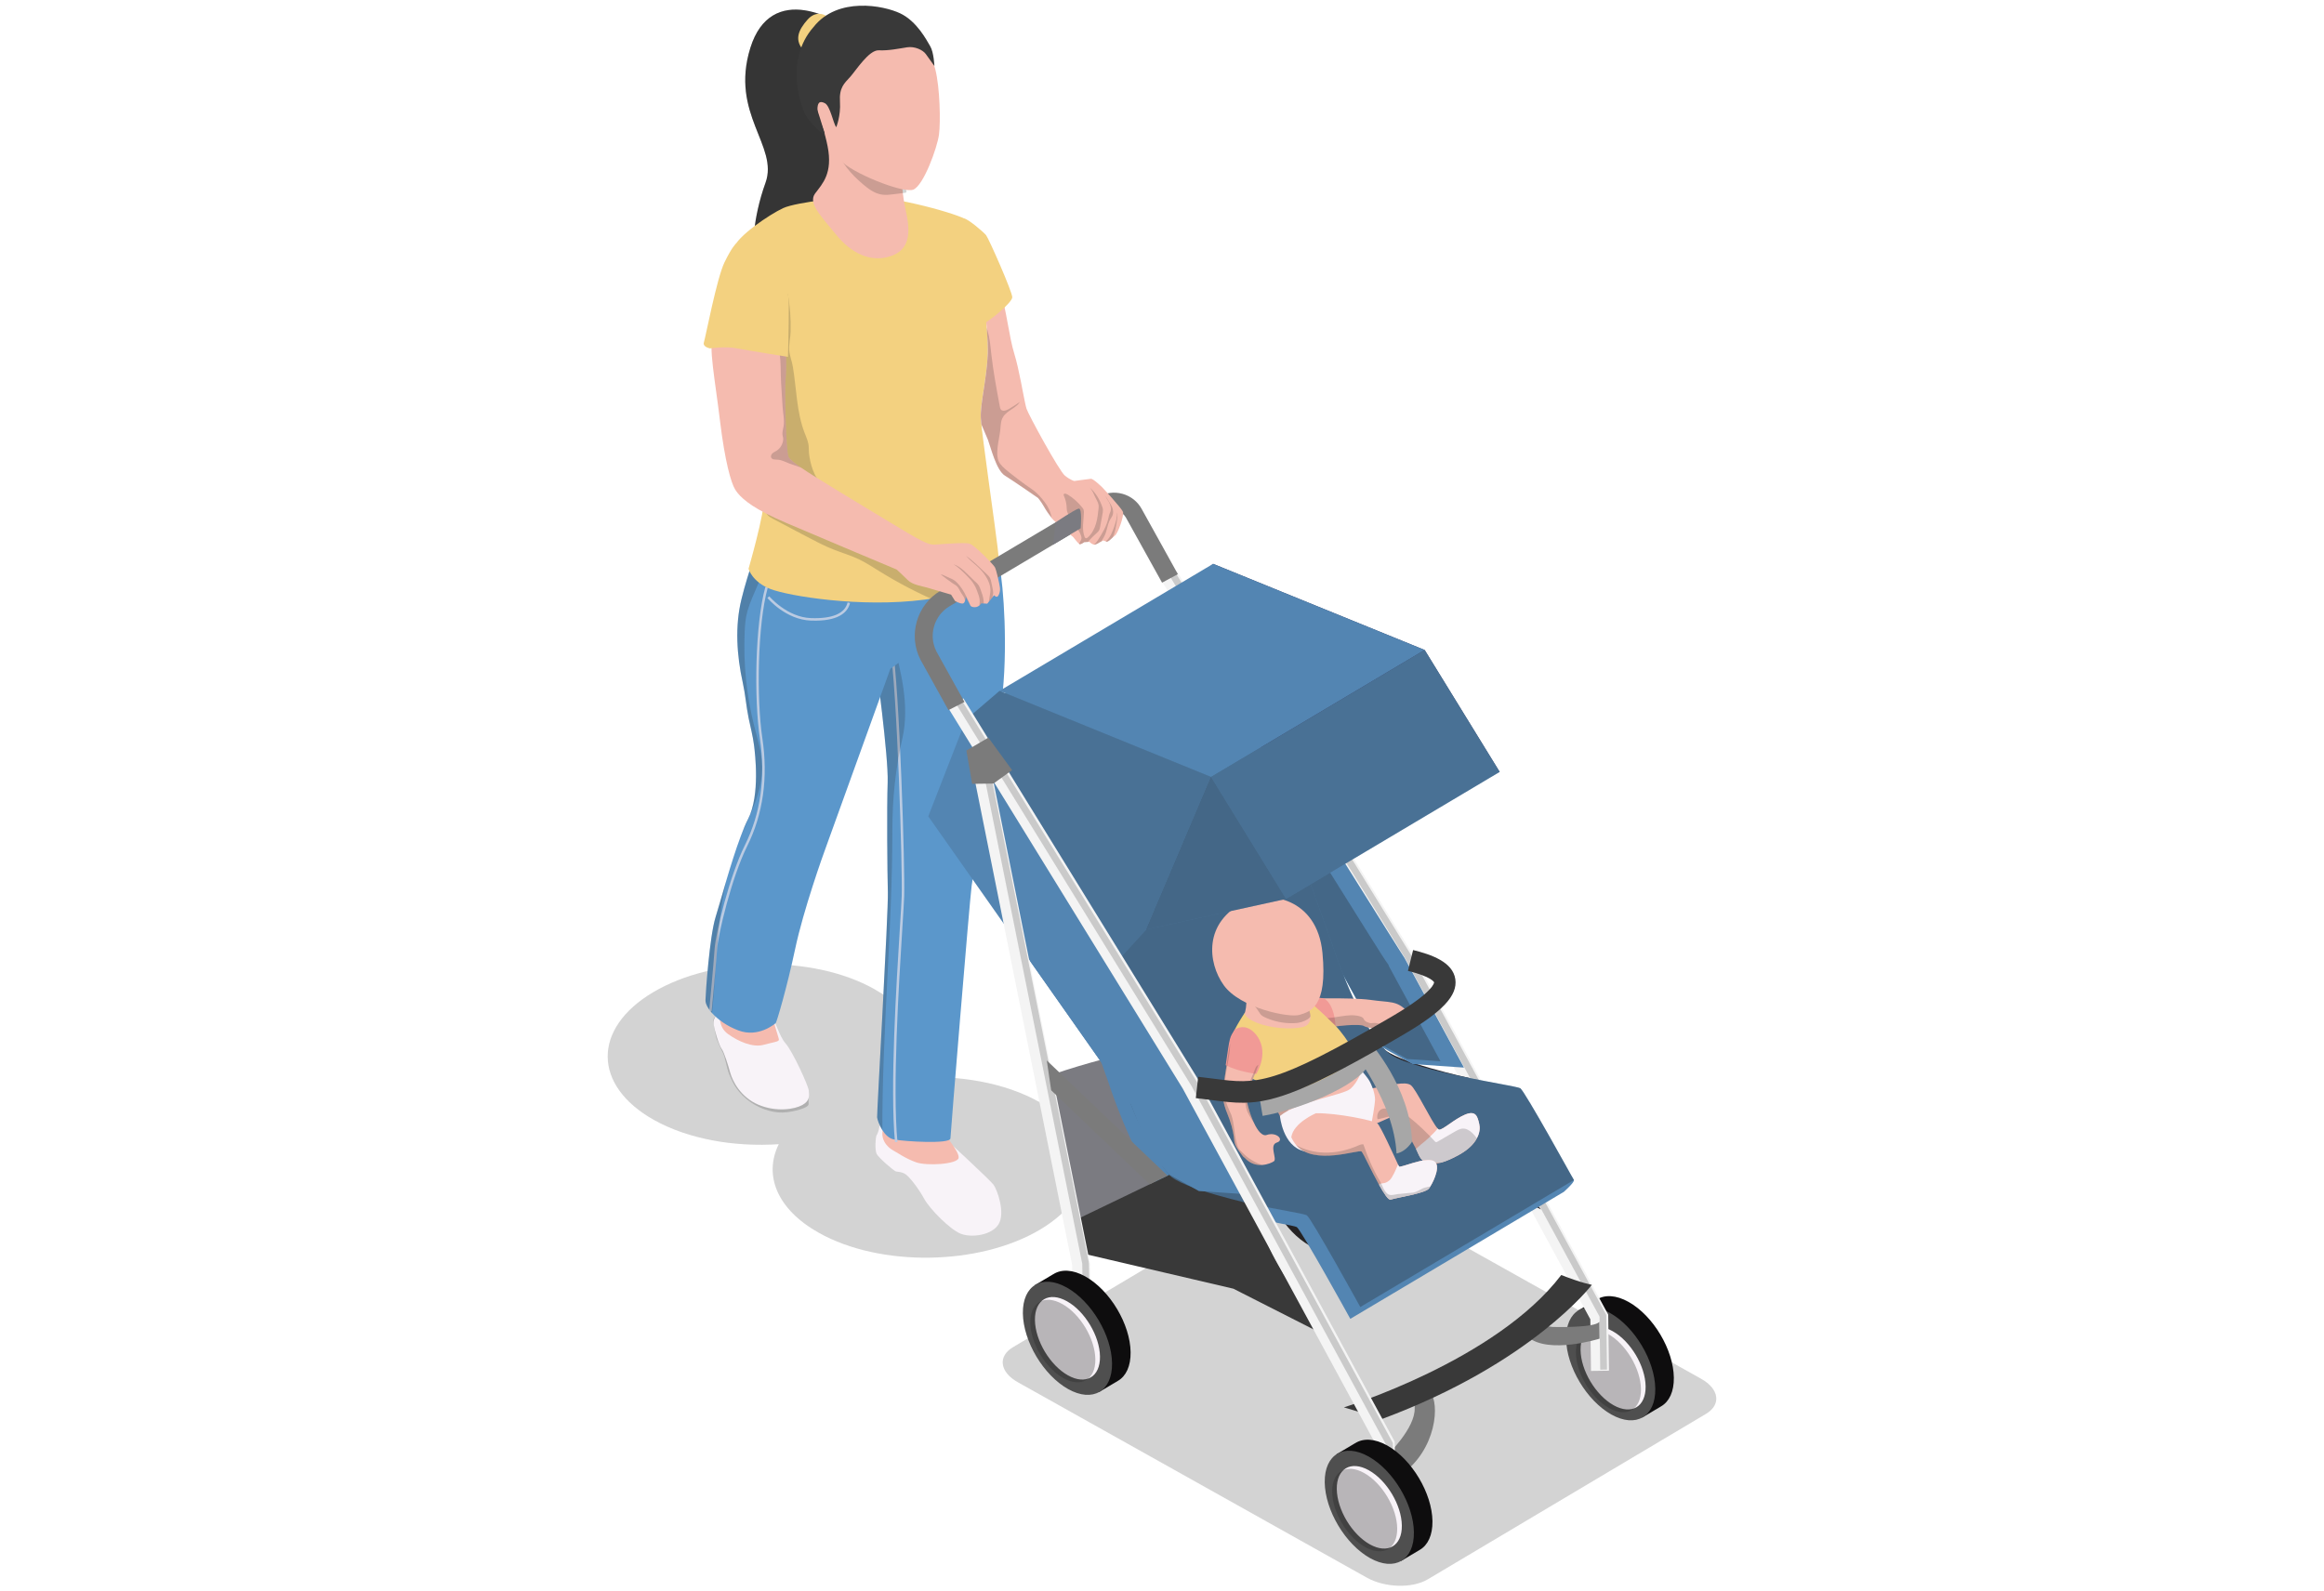<?xml version="1.0" encoding="UTF-8"?>
<svg xmlns="http://www.w3.org/2000/svg" viewBox="0 0 200 137">
  <g style="isolation: isolate;">
    <g id="b" data-name="Design">
      <g>
        <path d="m87.175,115.973l23.955-14.251c1.325-.789,3.68-.722,5.233.148l30.04,16.824c1.553.87,1.74,2.226.415,3.015l-23.955,14.251c-1.325.788-3.68.721-5.233-.149l-30.04-16.824c-1.553-.87-1.74-2.227-.415-3.015Z" style="fill: #232323; mix-blend-mode: multiply; opacity: .2;"/>
        <g>
          <path d="m89.427,94.857c-2.948-1.651-6.906-2.339-10.739-2.084,1.317-2.658.162-5.607-3.457-7.634-5.279-2.957-13.8-2.83-19.033.283-5.233,3.113-5.195,8.033.084,10.99,2.948,1.651,6.906,2.339,10.738,2.085-1.317,2.658-.162,5.607,3.457,7.634,5.279,2.957,13.8,2.83,19.033-.283,5.233-3.113,5.195-8.033-.084-10.99Z" style="fill: #232323; mix-blend-mode: multiply; opacity: .2;"/>
          <path d="m81.025,97.748c-.018-.053,4.149,3.796,4.476,4.237.327.441,1.03,2.429.437,3.399-.593.97-2.373,1.189-3.287.809-.914-.38-2.63-2.105-3.123-3.007-.493-.903-1.2-1.785-1.524-2.048-.324-.263-.734-.258-.895-.291s-1.531-1.192-1.678-1.547c-.147-.354-.089-1.336-.002-1.551,0,0,.263-.36.304-1.269.042-.91,5.292,1.268,5.292,1.268Z" style="fill: #f8f3f8;"/>
          <path d="m81.11,97.443s1.502,1.709,1.384,2.246c-.118.536-2.718.695-3.649.369-.931-.327-1.741-.904-2.064-1.078-.323-.174-1.35-1.034-.547-2.31.803-1.276,4.876.774,4.876.774Z" style="fill: #f5bbaf;"/>
          <path d="m75.485,96.183c.017.173.169.661.449,1.102.24.38.574.722.994.804.911.174,4.844.418,4.865-.091.019-.507,1.632-20.26,1.827-21.759.194-1.5,1.992-11.23,2.574-15.782.582-4.553.163-10.08-.179-11.734,0,0-9.408-3.862-10.861-2.425-1.024,1.014-.575,5.573-.195,8.293.16,1.129.306,1.942.33,2.051.086.373,1.181,8.514,1.102,10.708-.078,2.193-.031,7.779.017,9.464.05,1.683-.953,19.049-.923,19.369Z" style="fill: #5b97cb;"/>
          <path d="m77.022,98.325c-.441-4.681.121-13.652.422-18.471.078-1.251.14-2.24.156-2.725.074-2.229-.377-17.637-1.032-21.729l.211-.034c.657,4.101,1.108,19.538,1.034,21.77-.016.489-.075,1.43-.157,2.732-.301,4.814-.862,13.773-.422,18.437l-.214.02Z" style="fill: #bbcbe2;"/>
          <path d="m75.485,96.183c.017.173.169.661.449,1.102-.016-8.62.861-17.231.862-25.858,0-2.693.267-5.239.86-7.855.639-2.825-.109-5.733-.825-8.47-.16-.606-.534-1.101-1.153-1.007-.299.047-.532.247-.719.495.16,1.129.306,1.942.33,2.051.086.373,1.181,8.514,1.102,10.708-.078,2.193-.031,7.779.017,9.464.05,1.683-.953,19.049-.923,19.369Z" style="fill: #232323; mix-blend-mode: multiply; opacity: .2;"/>
          <path d="m94.656,43.027c0,.053.034.126.08.202-.031-.066-.057-.132-.08-.202Z" style="fill: #232323; mix-blend-mode: multiply; opacity: .2;"/>
          <path d="m74.172,3.511c-2.089-2.13-7.836-5.072-9.601.618-1.765,5.69,2.457,8.436,1.307,11.606-1.15,3.17-1.079,5.81-1.079,5.81,0,0,6.25.256,7.993-4.033,1.743-4.289,2.699-10.596,2.699-10.596l-1.318-3.406Z" style="fill: #393939;"/>
          <path d="m74.172,3.511c-2.089-2.13-7.836-5.072-9.601.618-1.765,5.69,2.457,8.436,1.307,11.606-1.15,3.17-1.079,5.81-1.079,5.81,0,0,6.25.256,7.993-4.033,1.743-4.289,2.699-10.596,2.699-10.596l-1.318-3.406Z" style="fill: #232323; mix-blend-mode: multiply; opacity: .2;"/>
          <path d="m71.037,1.334s-.785-.5-1.541.358c-.757.857-1.24,1.77-.231,2.761,1.009.991,2.283-2.675,1.772-3.119Z" style="fill: #f3d180;"/>
          <path d="m69.452,93.991c.152.412.13.76.134,1.068s-1.328.686-2.237.711c-.909.025-2.143-.346-3.13-1.176-.987-.829-1.252-1.655-1.458-2.106-.206-.452-.354-1.493-.546-1.851-.192-.358-.551-1.223-.551-1.223,0,0-.34-1.426-.25-1.708.09-.282,1.06-.696,1.06-.696l4.475,3.858,2.501,3.122Z" style="fill: #232323; mix-blend-mode: multiply; opacity: .2;"/>
          <path d="m66.363,87.387c.362.459.683,1.809,1.262,2.461.579.652,1.936,3.593,1.978,4.038.041.445.1.872-.554,1.237-.655.365-2.22.635-3.779-.022-1.559-.657-2.237-2.074-2.424-2.749-.187-.675-.522-1.758-.74-2.058-.218-.3-.627-1.578-.688-2.148-.061-.57.328-.789.487-.951s3.462-1.079,4.458.191Z" style="fill: #f8f3f8;"/>
          <path d="m61.841,86.413c.154.889-.117,1.927.8,2.592.918.665,2.154,1.184,3.06.94.906-.244,1.333-.267,1.331-.445s-.575-1.704-.565-2.328c.01-.624-1.07-1.376-1.804-1.67-.735-.293-2.822.91-2.822.91Z" style="fill: #f5bbaf;"/>
          <path d="m60.714,86.099c-.009.297.195.697.564,1.109.495.554,1.289,1.13,2.276,1.499,1.72.647,3.122-.575,3.2-.63.081-.055.976-3.086,1.681-6.411.705-3.325,2.407-8.106,2.641-8.725q.302-.802,5.546-15.366s1.352-.927,1.72-1.413c.368-.486.651-3.349.737-4.983,0,0-12.779-6.008-13.33-5.28-.126.166-.235.356-.326.558-.233.499-.382,1.072-.547,1.551-.4,1.171-.771,2.363-1.066,3.565-.577,2.347-.403,4.854.111,7.194.227,1.028.294,2.03.506,3.063.158.766.364,1.537.462,2.315.091.722.537,4.298-.505,6.344-.209.409-.426.93-.641,1.51-.004.009-.008.017-.01.026-.426,1.137-.853,2.509-1.226,3.765-.004.015-.008.032-.012.047-.383,1.291-.708,2.452-.913,3.109-.513,1.639-.852,6.456-.869,7.151Z" style="fill: #5b97cb;"/>
          <path d="m61.242,87.055l-.212-.02c.004-.04.377-3.976.465-5.314.094-1.427,1.285-6.299,2.603-8.951,1.364-2.742,1.799-5.838,1.296-9.204-.511-3.414-.416-9.855.474-13.045l.206.057c-.882,3.164-.977,9.563-.468,12.956.51,3.41.068,6.549-1.316,9.331-1.33,2.677-2.498,7.606-2.581,8.87-.088,1.342-.463,5.281-.467,5.32Z" style="fill: #bbcbe2;"/>
          <path d="m64.892,64.146c.091.722.537,4.298-.505,6.344-.209.409-.426.93-.641,1.51.849-1.973,1.887-3.922,1.837-6.049-.026-1.172-.387-2.305-.674-3.441-.668-2.65-.945-5.397-.823-8.128.026-.595.072-1.194.236-1.768.229-.803.61-1.612.94-2.38.224-.519.605-.838.888-1.301.563-.923.019-1.842-.725-2.474-.233.499-.382,1.072-.547,1.551-.4,1.171-.771,2.363-1.066,3.565-.577,2.347-.403,4.854.111,7.194.227,1.028.294,2.03.506,3.063.158.766.364,1.537.462,2.315Z" style="fill: #232323; mix-blend-mode: multiply; opacity: .2;"/>
          <path d="m60.714,86.099c-.009.297.195.697.564,1.109.393-3.804.392-7.686,1.218-11.369-.383,1.291-.708,2.452-.913,3.109-.513,1.639-.852,6.456-.869,7.151Z" style="fill: #232323; mix-blend-mode: multiply; opacity: .2;"/>
          <path d="m73.302,16.927c2.919-.288,8.663,1.366,9.685,1.888,1.023.521,2.118,9.312,2.023,11.595-.095,2.283-.674,4.34-.604,5.605.07,1.265,1.304,9.786,1.446,11.103.142,1.317.184,1.798.184,1.798,0,0-.954,1.991-6.47,2.705-5.516.714-11.679-.311-13.255-.914-1.576-.603-1.894-1.74-1.894-1.74,0,0,1.398-4.831,1.329-6.078-.07-1.247-.439-9.073-.929-11.095-.49-2.022-1.924-9.454-1.669-10.438.254-.984,3.064-2.892,4.251-3.442,1.187-.55,5.905-.986,5.905-.986Z" style="fill: #f3d180;"/>
          <path d="m70.547,41.509c.226.255.538.413.837.576,1.081.586,2.103,1.291,2.987,2.146.678.655,1.279,1.401,2.057,1.934.624.428,1.338.702,2.045.972,1.835.702,3.711,1.412,5.675,1.487.304.012.651.027.844.262.284.347.005.875-.345,1.154-.753.6-1.804.749-2.513,1.401-.175.161-.332.354-.553.442-.329.132-.699-.007-1.024-.149-1.692-.738-3.33-1.599-4.898-2.572-.582-.361-1.156-.739-1.776-1.031-.694-.327-1.435-.541-2.149-.824-.817-.323-1.596-.735-2.373-1.145-.948-.501-1.896-1.002-2.844-1.503-.162-.085-.327-.174-.449-.31-.162-.181-.229-.426-.267-.666-.146-.932.087-1.877.136-2.82.071-1.368-.247-2.722-.392-4.084-.145-1.362-.096-2.82.628-3.982.346-.556.036-1.237.225-1.834.076-.24.24-.396.332-.623.113-.281.119-.632.156-.929.149-1.184.415-2.35.68-3.513.05-.217.102-.44.234-.619.191,1.082.271,2.185.24,3.283-.015.522-.163,1.102-.119,1.617.037.441.231.913.306,1.356.325,1.914.315,3.909,1.022,5.742.16.416.36.835.353,1.281-.014.891.336,2.265.946,2.952Z" style="fill: #232323; mix-blend-mode: multiply; opacity: .2;"/>
          <path d="m70.243,53.429c-.147.002-.301,0-.461-.006-2.163-.08-3.677-1.875-3.741-1.951l.165-.137c.015.018,1.518,1.798,3.583,1.874,1.844.066,2.928-.399,3.154-1.35l.207.049c-.164.693-.81,1.493-2.907,1.521Z" style="fill: #bbcbe2;"/>
          <path d="m77.605,14.064c-.026.081-.106,2.113.348,4.086.453,1.973.312,3.391-1.366,3.921-1.677.53-3.319-.251-4.65-1.891-1.332-1.64-2.415-2.696-1.784-3.533.631-.837,1.528-1.731,1.07-4.051-.458-2.32-1.566-4.578-1.387-5.543.179-.965,7.769,7.01,7.769,7.01Z" style="fill: #f5bbaf;"/>
          <path d="m71.978,12.692c.343,1.272,1.272,2.304,2.274,3.159.489.418,1.035.82,1.673.907.325.044.654.003.98-.038.329-.042.657-.083.986-.124.028-.004.058-.008.081-.024.061-.043.043-.137.017-.207-.947-2.556-3.217-4.579-5.864-5.227-.062-.015-.128-.03-.19-.013-.165.043-.201.26-.192.431.03.582.197,1.157.484,1.665l-.248-.529Z" style="fill: #232323; mix-blend-mode: multiply; opacity: .2;"/>
          <path d="m77.777,2.672c1.666.673,2.322,1.734,2.717,3.307.395,1.572.46,4.512.314,5.611-.146,1.098-1.316,4.376-2.211,4.734-.895.358-5.42-1.507-6.209-2.485-.788-.979-1.892-5.669-1.908-6.872-.016-1.203,2.385-3.668,3.875-4.249,1.49-.581,3.422-.045,3.422-.045Z" style="fill: #f5bbaf;"/>
          <path d="m71.963,10.956c-.259-.358-.519-1.838-.976-2.073-.458-.235-.653-.053-.639.613.014.665.653,1.818.624,2.04s-1.029-.714-1.534-1.456c-.504-.742-1.975-4.88.58-7.761,2.065-2.62,6.018-1.857,7.458-1.167,1.439.69,2.262,2.296,2.577,2.827.314.531.36,1.702.36,1.702,0,0-.481-.671-.739-1.028-.259-.358-.958-.683-1.612-.581-.654.102-1.587.301-2.436.259-.849-.042-1.962,1.737-2.463,2.291-.501.555-.956.912-.877,2.145.079,1.234-.323,2.188-.323,2.188Z" style="fill: #393939;"/>
        </g>
        <path d="m144.049,118.595c-.032-2.413-1.775-5.332-3.894-6.519-1.091-.611-2.067-.64-2.755-.198h-.006s-1.603.953-1.603.953l.602,1.002c-.013.149-.02.303-.018.464.032,2.413,1.775,5.332,3.894,6.519.152.085.302.156.449.219l.6.999,1.647-.978c.684-.402,1.1-1.254,1.084-2.461Z" style="fill: #0e0d0e;"/>
        <path d="m134.777,115.248c.032,2.413,1.775,5.332,3.894,6.519,2.119,1.187,3.811.192,3.78-2.221s-1.775-5.332-3.894-6.519c-2.119-1.187-3.811-.192-3.78,2.221Z" style="fill: #4f4f4f;"/>
        <path d="m136.021,116.211c.023,1.761,1.295,3.89,2.841,4.756,1.546.866,2.781.14,2.758-1.62s-1.295-3.89-2.841-4.756c-1.546-.866-2.781-.14-2.758,1.62Z" style="fill: #f8f3f8;"/>
        <path d="m135.621,116.449c.023,1.761,1.295,3.89,2.841,4.756,1.546.866,2.781.14,2.758-1.62s-1.295-3.89-2.841-4.756c-1.546-.866-2.781-.14-2.758,1.62Z" style="fill: #232323; mix-blend-mode: multiply; opacity: .3;"/>
        <path d="m110.398,99.749c.032,2.413,1.775,5.332,3.894,6.519,2.119,1.187,3.811.192,3.78-2.221s-1.775-5.332-3.894-6.519c-2.119-1.187-3.811-.192-3.78,2.221Z" style="fill: #0e0d0e;"/>
        <path d="m108.8,100.699c.032,2.413,1.775,5.332,3.894,6.519,2.119,1.187,3.811.192,3.78-2.221-.032-2.413-1.775-5.332-3.894-6.519-2.119-1.187-3.811-.192-3.78,2.221Z" style="fill: #252324;"/>
        <path d="m109.837,101.28c.023,1.761,1.295,3.89,2.841,4.756,1.546.866,2.781.14,2.758-1.62-.023-1.761-1.295-3.89-2.841-4.756-1.546-.866-2.781-.14-2.758,1.62Z" style="fill: #dbdbdd;"/>
        <path d="m89.827,92.8c1.913-.826,6.628-2.028,6.628-2.028,0,0,4.136,10.983,3.216,12.472-.92,1.488-7.22,3.617-7.349,3.216-.129-.401-2.495-13.659-2.495-13.659Z" style="fill: #7b7b81;"/>
        <path d="m123.333,120.319c.548,1.635-.245,5.734-4.035,7.329l.054-2.351s2.481-2.362,2.393-4.11c-.087-1.748,1.587-.868,1.587-.868Z" style="fill: #7b7b7b;"/>
        <polygon points="138.464 117.996 136.919 118.016 136.861 113.568 120.162 82.779 99.968 49.996 101.283 49.185 121.498 82.006 138.401 113.166 138.464 117.996" style="fill: #f4f4f4;"/>
        <polygon points="138.294 117.902 137.714 117.909 137.654 113.341 120.899 82.448 100.692 49.642 101.185 49.338 121.4 82.159 138.232 113.191 138.294 117.902" style="fill: #232323; mix-blend-mode: multiply; opacity: .2;"/>
        <path d="m137.655,115.238s-4.377,1.377-6.168-.145c-1.791-1.522,2.114-.865,2.114-.865,0,0,3.672.105,4.035-.443l.019,1.452Z" style="fill: #7b7b7b;"/>
        <path d="m136.992,110.603s-5.13,6.746-18.044,11.544l-3.294-.997s13.098-4.017,18.705-11.393c1.753.692,2.632.846,2.632.846Z" style="fill: #393939;"/>
        <polygon points="112.071 101.045 110.839 101.061 110.798 97.93 102.149 54.832 103.357 54.59 112.029 97.857 112.071 101.045" style="fill: #f4f4f4;"/>
        <polygon points="122.603 55.952 117.026 69.089 114.239 72.129 101.505 51.018 104.397 48.538 122.603 55.952" style="fill: #373c61;"/>
        <polygon points="115.689 84.125 98.262 59.343 101.505 51.018 111.003 66.438 115.689 84.125" style="fill: #373c61;"/>
        <path d="m119.017,90.198l-8.336,4.015.538,2.682,13.302,3.109,8.092,4.111s-3.499-4.576-4.729-7.065c-1.23-2.49-1.054-3.598-1.054-3.598l-.351-.648s-6.552-1.419-7.461-2.606Z" style="fill: #2b292e;"/>
        <polygon points="108.838 82.925 117.319 91.015 118.857 90.275 108.462 80.358 108.838 82.925" style="fill: #514f52;"/>
        <path d="m109.991,66.022l.315-.412s10.792,17.276,10.535,16.801c-.258-.475,5.148,9.492,5.148,9.492l-4.442-.305-2.531-1.4-3.327-6.073-8.652-12.303,2.954-5.8Z" style="fill: #5385b2;"/>
        <path d="m121.099,91.162l-2.185-1.209-3.24-5.914-8.41-11.958,2.381-4.673c.946,1.514,2.767,4.427,4.591,7.341,1.315,2.102,2.631,4.204,3.622,5.78.883,1.406,1.352,2.152,1.647,2.547l-.022.012.022-.012c.004.006.008.011.012.016l-.025.013,4.476,8.254-2.868-.197Z" style="fill: #5385b2;"/>
        <path d="m121.099,91.162l-2.185-1.209-3.24-5.914-8.41-11.958,2.381-4.673c.946,1.514,2.767,4.427,4.591,7.341,1.315,2.102,2.631,4.204,3.622,5.78.883,1.406,1.352,2.152,1.647,2.547l-.022.012.022-.012c.004.006.008.011.012.016l-.025.013,4.476,8.254-2.868-.197Z" style="fill: #232323; mix-blend-mode: multiply; opacity: .3;"/>
        <path d="m83.98,61.736s10.932,29.967,11.431,31.502c.499,1.535,2.836,8.082,5.083,9.531,2.247,1.449,10.718,2.62,11.105,2.863.387.244,4.607,7.9,4.607,7.9l18.376-10.932s.956-.843.859-1.018c-.756-1.367-5.124-6.666-5.466-6.882-.386-.244-8.858-1.414-11.105-2.863-2.247-1.449-4.584-7.996-5.083-9.531-.499-1.535-11.431-31.502-11.431-31.502l-18.376,10.932Z" style="fill: #5385b2;"/>
        <path d="m84.84,60.718s10.932,29.967,11.431,31.502c.499,1.535,2.836,8.082,5.083,9.531,2.247,1.449,10.718,2.62,11.105,2.863.387.244,4.607,7.9,4.607,7.9l18.376-10.932s-4.22-7.656-4.607-7.9c-.387-.244-8.858-1.414-11.105-2.863-2.247-1.449-4.584-7.996-5.083-9.531-.499-1.535-11.431-31.502-11.431-31.502l-18.376,10.932Z" style="fill: #5385b2;"/>
        <path d="m84.84,60.718s10.932,29.967,11.431,31.502c.499,1.535,2.836,8.082,5.083,9.531,2.247,1.449,10.718,2.62,11.105,2.863.387.244,4.607,7.9,4.607,7.9l18.376-10.932s-4.22-7.656-4.607-7.9c-.387-.244-8.858-1.414-11.105-2.863-2.247-1.449-4.584-7.996-5.083-9.531-.499-1.535-11.431-31.502-11.431-31.502l-18.376,10.932Z" style="fill: #232323; mix-blend-mode: multiply; opacity: .3;"/>
        <g>
          <path d="m127.095,97.986c-.241.467-.714.975-1.565,1.442-.56.309-1.067.532-1.506.653-.254.073-.485.115-.694.117-.147.002-.286-.012-.41-.049-.163-.037-.31-.104-.435-.203-.149-.129-.29-.305-.386-.528-.064-.154-.151-.323-.238-.515-.595-1.182-1.654-2.969-1.654-2.969,0,0-2.965,1.376-3.828,1.549-.825.165.46-.864.117-1.099-.717-.477,1.58-2.694,1.58-2.694,1.619-.261,2.82-.624,3.327-.283.46.326,1.803,3.191,2.321,3.741.047.061.094.099.125.099.348.011,1.287-.898,2.232-1.296.938-.391,1.069.171,1.216.78.074.308.072.764-.2,1.255Z" style="fill: #f5bbaf;"/>
          <path d="m127.095,97.986c-.241.467-.714.975-1.565,1.442-.56.309-1.067.532-1.506.653l-1.104.069c-.163-.037-.31-.104-.435-.203-.149-.129-.29-.305-.386-.528-.064-.154-.151-.323-.238-.515l.428-.384s.482-.354,1.092-.988c.153-.157.259-.282.343-.383.047.061.094.099.125.099.348.011,1.287-.898,2.232-1.296.938-.391,1.069.171,1.216.78.074.308.072.764-.2,1.255Z" style="fill: #f8f3f8;"/>
          <path d="m118.546,96.353c.863-.178,1.656-.421,1.656-.421,0,0,1.422,2.407,1.899,3.488.095.224.232.398.386.526.271.1.565.181.842.253.573-.013,1.318-.286,2.205-.771.851-.463,1.32-.972,1.565-1.442-.121-.163-.252-.311-.396-.455-.211-.197-.475-.381-.776-.378-.249-.009-.49.13-.709.251-.505.298-1.014.584-1.519.882-.036.022-.088.035-.13.031-.029-.007-.064-.04-.084-.062-.703-.766-1.465-1.491-2.277-2.135-.17-.138-.337-.263-.524-.356-.416-.189-.892-.172-1.321-.304-.4-.124-.756.111-.832.541-.014.113-.013.236.015.353Z" style="fill: #232323; mix-blend-mode: multiply; opacity: .2;"/>
          <path d="m112.177,89.316c.289-.278.771-.497,1.323-.65,1.521-.456,3.6-.51,3.846-.361.33.216,1.283.344,3.479.147,0,0,.892-.328.534-1.036-.049-.116-.139-.226-.254-.352-.899-.958-1.489-.743-3.18-.991-1.693-.235-6.113-.089-6.113-.089,0,0-.754,4.381.364,3.332Z" style="fill: #f5bbaf;"/>
          <path d="m113.923,85.942s.977.37,1.024,2.706c.047,2.336-4.362-1.768-4.362-1.768,0,0,1.041-1.326,3.338-.937Z" style="fill: #f19a96;"/>
          <path d="m112.674,87.679c-.033.035-.002.095.018.138.216.333.496.608.809.849,1.521-.456,3.6-.51,3.846-.361.33.216,1.283.344,3.479.147,0,0,.892-.328.534-1.036-.026.077-.17.459-.202.495-.098.187-.257.418-.481.463-.211.047-.547-.048-.788-.061-.362-.018-.731-.078-1.096-.165-.182-.043-.362-.1-.54-.088-.081,0-.151.016-.232.016-.149.003-.29-.047-.415-.108-.062-.037-.136-.076-.181-.137-.033-.046-.062-.118-.095-.164-.077-.107-.218-.157-.348-.192-1.013-.26-2.08.229-3.125.168-.281-.019-.556-.077-.814.016-.085.027-.211-.034-.294-.021-.028.009-.057.018-.074.042Z" style="fill: #232323; mix-blend-mode: multiply; opacity: .2;"/>
          <path d="m105.838,90.124c.081,1.082,1.131,2.024,2.183,2.79,1.078.771,2.013,2.925,2.599,4.143.23.416.396.727.512.841.487.417,5.761-.577,6.266-1.347.502-.757.434-1.836.388-2.385-.031-.559-.867-2.981-1.721-4.216-.854-1.235-2.731-3.745-5.254-4.616l.391-1.072s-3.889.124-3.927,1.606c-.023,1.471-.161,1.489-1.134,3.062-.257.418-.35.822-.303,1.195Z" style="fill: #f5bbaf;"/>
          <path d="m109.041,87.657c.795.334,1.67.476,2.531.409.488-.038,1.536-.401,1.301-1.084-.115-.333-.578-.619-.848-.82-.335-.251-.705-.467-1.119-.551-.926-.19-1.897-.149-2.811.084-.125.032-.254.07-.352.153-.214.183.004.463.135.62.191.227.352.464.515.717.044.069.09.138.148.195.083.082.188.136.293.185.069.032.138.063.209.093Z" style="fill: #232323; mix-blend-mode: multiply; opacity: .2;"/>
          <path d="m105.838,90.124c.081,1.082,1.131,2.024,2.183,2.79,1.078.771,2.013,2.925,2.599,4.143.004-.026.009-.053.026-.077.055-.086.122-.169.177-.255.131-.222.147-.49.122-.751-.063-.525-.322-1.013-.583-1.488-.281-.519-.561-1.038-.919-1.502-.137-.158-.273-.315-.379-.495-.093-.177-.142-.375-.178-.57-.136-.577-.173-1.178-.382-1.726-.271-.747-1.187-1.762-2.052-1.105-.125.101-.214.236-.293.385-.116.211-.233.435-.322.651Z" style="fill: #232323; mix-blend-mode: multiply; opacity: .2;"/>
          <path d="m107.128,87.182s-.132.396,1.033.864c1.165.468,2.986.622,4.029.342,1.043-.28.553-2.044-.352-2.29-.905-.246.447-.247.447-.247,0,0,1.417,1.237,2.575,2.381,1.158,1.144,2.257,3.305,2.244,3.513-.013.208-.171,1.161-2.317,1.994-2.146.833-4.405,1.893-4.838,1.923-.433.03-.89-2.277-2.124-2.787-1.234-.51-1.929-2.332-1.965-3.058-.037-.726,1.267-2.635,1.267-2.635Z" style="fill: #f3d180;"/>
          <path d="m110.151,96.069c1.489-1.258,5.435-1.778,6.077-2.35.643-.572.952-1.546.952-1.546,0,0,.525.593.699.927.346.666.468,1.281.455,1.617-.012.336-.274,1.942-.349,2.141-.075.199-3.095.672-3.095.672,0,0-.822,2.004-2.667,1.569-1.845-.436-2.073-3.03-2.073-3.03Z" style="fill: #f8f3f8;"/>
          <path d="m123.092,102.134c-.038.07-.076.132-.114.179-.327.422-2.787.778-3.295.955-.192.072-.579-.518-.998-1.27-.649-1.158-1.357-2.718-1.506-2.863-.22-.237-4.071,1.259-5.641-.56-.157-.207-.299-.421-.411-.675.169-1.246,2.121-2.068,2.121-2.068,1.862-.032,4.969.638,5.274.858.265.182,1.435,2.794,1.785,3.539v.008c.055.1.087.169.095.184.102.138,2.207-.832,2.961-.495.661.3.091,1.629-.272,2.206Z" style="fill: #f5bbaf;"/>
          <path d="m123.092,102.134c-.038.07-.076.132-.114.179-.327.422-2.787.778-3.295.955-.192.072-.579-.518-.998-1.27.03-.062.061-.093.099-.102.255-.034.51-.03.823-.32.229-.219.529-.896.701-1.338.055.1.087.169.095.184.102.138,2.207-.832,2.961-.495.661.3.091,1.629-.272,2.206Z" style="fill: #f8f3f8;"/>
          <path d="m108.659,96.061l-.234-1.39c3.727-.626,8.052-2.89,8.121-3.721l1.276-.579c.137.284.238.741-.057,1.311-.97,1.876-6.123,3.878-9.106,4.379Z" style="fill: #a7a7a7;"/>
          <path d="m105.387,92.81c-.379,2.414.148,2.499.601,4.115.43,1.598-.07,1.26.936,2.56.055.077.112.14.187.179.47.523,1.03.655,1.495.622.491-.028.888-.221,1.026-.32.291-.21-.435-1.396.249-1.61.684-.213-.021-.95-.867-.655-.388.14-.791-.372-1.101-1.045-.394-.821-.657-1.865-.632-2.267.029-.509.615-1.536.96-2.576.022-.051.044-.101.052-.154.126-.358.21-.71.237-1.043.107-1.24-1.578-3.016-2.39-1.687-.037.062-.138.181-.192.429-.033.117-.052.235-.075.38l-.013.079c-.134.655-.259,1.675-.474,2.993Z" style="fill: #f5bbaf;"/>
          <path d="m106.261,88.633c-.446.719-.413.508-.778,3.063,1.065.555,2.63.753,2.63.753,0,0,1.288-2.01-.155-3.536-.857-.906-1.698-.281-1.698-.281Z" style="fill: #f19a96;"/>
          <path d="m107.077,77.668c2.109-1.036,6.274-.373,6.731,4.351.457,4.724-1.078,5.066-1.969,5.343-.89.278-5.105-.577-6.518-2.541-1.414-1.963-1.735-5.439,1.756-7.153Z" style="fill: #f5bbaf;"/>
          <path d="m111.536,98.572c1.57,1.825,5.424.329,5.643.567.245.243,2.018,4.305,2.507,4.128.502-.175,2.968-.531,3.293-.952.035-.048.072-.11.111-.185-.156.042-.336.067-.491.11-.357.117-.659.393-1.03.427-.441.05-.865.076-1.292.128-.277.036-.607.158-.838-.001-.328-.229-.484-.768-.674-1.097-.594-1.003-1.068-2.081-1.43-3.182-.156-.039-.318.043-.463.101-.918.405-1.916.635-2.926.606-.834-.028-1.68-.233-2.41-.649Z" style="fill: #232323; mix-blend-mode: multiply; opacity: .2;"/>
          <path d="m106.523,93.806c-.028.09.023.193.093.259.068.079.169.122.24.188.357.301.302.806.413,1.203.054.252.193.478.319.701.108.166.203.331.324.499-.394-.821-.657-1.865-.632-2.267.029-.509.615-1.536.96-2.576.022-.051.044-.101.052-.154-.12.075-.204.17-.249.284-.119.319-.254.648-.402.976-.046.114-.096.255-.159.393-.076.136-.164.257-.269.321-.105.064-.23.084-.355.104-.112.022-.224.045-.336.067Z" style="fill: #232323; mix-blend-mode: multiply; opacity: .2;"/>
          <path d="m105.387,92.81c-.379,2.414.148,2.499.601,4.115.43,1.598-.07,1.26.936,2.56.055.077.112.14.187.179.47.523,1.03.655,1.495.622-.411-.135-.796-.346-1.148-.593-.277-.207-.511-.435-.742-.675-.22-.225-.236-.458-.323-.756-.189-.748-.17-1.529-.417-2.259-.115-.289-.259-.57-.372-.872-.291-.791-.254-1.678-.13-2.524.124-.845.341-1.676.383-2.521.002-.095.015-.174.003-.27-.134.655-.259,1.675-.474,2.993Z" style="fill: #232323; mix-blend-mode: multiply; opacity: .2;"/>
        </g>
        <polygon points="122.603 55.952 129.06 66.451 117.026 69.089 122.603 55.952" style="fill: #373c61;"/>
        <polygon points="104.228 66.884 98.65 80.02 95.863 83.061 83.129 61.95 86.021 59.47 104.228 66.884" style="fill: #5385b2;"/>
        <polygon points="97.313 95.057 79.886 70.275 83.129 61.95 92.627 77.37 97.313 95.057" style="fill: #5385b2;"/>
        <path d="m100.641,101.13c.909,1.187,7.461,2.606,7.461,2.606l.351.648s-.176,1.108,1.054,3.598c1.23,2.49,4.729,7.065,4.729,7.065l-8.092-4.111-13.302-3.109-.538-2.683,8.336-4.014Z" style="fill: #393939;"/>
        <polygon points="93.851 111.975 92.307 111.995 92.266 108.88 83.619 65.795 85.134 65.491 93.81 108.787 93.851 111.975" style="fill: #f4f4f4;"/>
        <polygon points="93.759 111.976 93.179 111.984 93.138 108.796 84.482 65.695 85.051 65.58 93.712 108.735 93.759 111.976" style="fill: #232323; mix-blend-mode: multiply; opacity: .2;"/>
        <path d="m97.299,116.404c-.032-2.413-1.775-5.332-3.894-6.519-1.091-.611-2.067-.64-2.755-.198h-.006s-1.603.953-1.603.953l.602,1.002c-.013.149-.02.303-.018.464.032,2.413,1.775,5.332,3.894,6.519.152.085.302.156.449.219l.6.999,1.647-.978c.685-.402,1.1-1.254,1.084-2.461Z" style="fill: #0e0d0e;"/>
        <path d="m88.027,113.057c.032,2.413,1.775,5.332,3.894,6.519,2.119,1.187,3.811.192,3.78-2.221s-1.775-5.332-3.894-6.519c-2.119-1.187-3.811-.192-3.78,2.221Z" style="fill: #4f4f4f;"/>
        <path d="m89.065,113.638c.023,1.761,1.295,3.89,2.841,4.756,1.546.866,2.781.14,2.758-1.62s-1.295-3.89-2.841-4.756c-1.546-.866-2.781-.14-2.758,1.62Z" style="fill: #f8f3f8;"/>
        <polygon points="90.462 93.856 98.943 101.947 100.481 101.207 90.086 91.29 90.462 93.856" style="fill: #7b7b7b;"/>
        <path d="m91.615,76.953l.315-.412s10.792,17.276,10.535,16.801c-.257-.475,5.148,9.492,5.148,9.492l-4.442-.305-2.531-1.4s-1.483-1.585-1.902-2.546c-.418-.961-1.426-3.527-1.426-3.527l-8.652-12.303,2.954-5.8Z" style="fill: #5385b2;"/>
        <polygon points="104.228 66.884 110.684 77.383 98.65 80.02 104.228 66.884" style="fill: #5385b2;"/>
        <polygon points="104.228 66.884 98.65 80.02 95.863 83.061 83.129 61.95 86.021 59.47 104.228 66.884" style="fill: #232323; mix-blend-mode: multiply; opacity: .2;"/>
        <polygon points="104.228 66.884 110.684 77.383 98.65 80.02 104.228 66.884" style="fill: #232323; mix-blend-mode: multiply; opacity: .3;"/>
        <polygon points="86.021 59.47 104.397 48.538 122.603 55.952 104.228 66.884 86.021 59.47" style="fill: #5385b2;"/>
        <polygon points="110.684 77.383 129.06 66.451 122.603 55.952 104.228 66.884 110.684 77.383" style="fill: #5385b2;"/>
        <polygon points="110.684 77.383 129.06 66.451 122.603 55.952 104.228 66.884 110.684 77.383" style="fill: #232323; mix-blend-mode: multiply; opacity: .2;"/>
        <polygon points="120.053 126.213 118.508 126.233 118.486 124.5 101.786 93.711 81.592 60.928 82.907 60.117 103.123 92.937 120.025 124.098 120.053 126.213" style="fill: #f4f4f4;"/>
        <g style="mix-blend-mode: multiply; opacity: .2;">
          <polygon points="119.893 126.215 119.313 126.223 119.288 124.37 102.533 93.476 82.326 60.67 82.819 60.367 103.034 93.187 119.867 124.22 119.893 126.215" style="fill: #232323;"/>
        </g>
        <polygon points="85.057 63.498 83.164 64.609 83.66 67.476 85.495 67.452 87.098 66.296 85.057 63.498" style="fill: #7b7b7b;"/>
        <path d="m123.276,130.953c-.032-2.413-1.775-5.332-3.894-6.519-1.091-.611-2.067-.64-2.755-.198,0,0-.006-.001-.006-.001l-1.603.954.602,1.002c-.013.149-.02.303-.018.464.032,2.413,1.775,5.332,3.894,6.519.152.085.302.156.449.219l.6.999,1.647-.978c.685-.402,1.1-1.254,1.084-2.461Z" style="fill: #0e0d0e;"/>
        <path d="m114.004,127.606c.032,2.413,1.775,5.332,3.894,6.519,2.119,1.187,3.811.192,3.78-2.221s-1.775-5.332-3.894-6.519c-2.119-1.187-3.811-.192-3.78,2.221Z" style="fill: #4f4f4f;"/>
        <path d="m115.042,128.187c.023,1.761,1.295,3.89,2.841,4.756,1.546.866,2.781.14,2.758-1.62s-1.295-3.89-2.841-4.756c-1.546-.866-2.781-.14-2.758,1.62Z" style="fill: #f8f3f8;"/>
        <path d="m88.665,113.876c.023,1.761,1.295,3.89,2.841,4.756,1.546.866,2.781.14,2.758-1.62-.023-1.761-1.295-3.89-2.841-4.756-1.546-.866-2.781-.14-2.758,1.62Z" style="fill: #232323; mix-blend-mode: multiply; opacity: .3;"/>
        <path d="m114.642,128.425c.023,1.761,1.295,3.89,2.841,4.756,1.546.866,2.781.14,2.758-1.62s-1.295-3.89-2.841-4.756c-1.546-.866-2.781-.14-2.758,1.62Z" style="fill: #232323; mix-blend-mode: multiply; opacity: .3;"/>
        <path d="m121.513,98.286c-.094-4.621-3.629-8.567-3.629-8.567l-1.438.79s3.513,4.373,3.738,8.787c.837-.157,1.329-1.01,1.329-1.01Z" style="fill: #a7a7a7;"/>
        <path d="m107.063,94.929c-.913.012-1.786-.101-2.814-.234-.414-.054-.855-.111-1.338-.164l.202-1.837c.496.054.949.113,1.374.168,3.67.475,5.046.655,15.332-5.377,3.635-2.132,3.598-2.916,3.597-2.924,0-.003-.185-.474-2.25-.984l.444-1.794c1.578.39,3.419,1.029,3.634,2.513.204,1.407-1.096,2.792-4.49,4.782-8.055,4.725-11.038,5.815-13.69,5.85Z" style="fill: #393939;"/>
        <path d="m81.622,61.131l-2.409-4.344c-1.077-2.113-.324-4.717,1.714-5.929l13.566-8.065c.641-.38,1.389-.482,2.109-.282.719.199,1.309.67,1.663,1.327l3.101,5.589-1.361.732-3.101-5.588c-.152-.282-.406-.484-.714-.57-.311-.086-.632-.043-.906.121l-13.566,8.065c-1.34.797-1.836,2.509-1.128,3.898l2.409,4.344-1.376.702Z" style="fill: #7b7b7b;"/>
        <g>
          <path d="m86.054,50.602c.051.362-.137.744-.245.768-.116.032-.264-.128-.264-.128l-.144.187-.312.383-.129.156-.302-.019-.217-.013s-.053.093-.152.18c-.084.071-.214.15-.369.152-.348.012-.404-.134-.404-.134l-.032-.054v-.008s-.024-.038-.024-.038c-.008-.023-.024-.054-.04-.077l-.317-.606s-.005.209-.057.379c-.037.124-.105.225-.213.227-.27.004-.644-.223-.644-.223l-.339-.544s-.031-.015-.101-.03c-.38-.111-1.714-.503-1.994-.584-.334-.104-1.224-.216-1.639-.643-.415-.42-.955-.907-.955-.907,0,0-6.294-2.638-9.534-4.025-1.329-.57-2.239-1.053-2.886-1.477-.639-.424-1.007-.775-1.242-1.058-.102-.13-.181-.245-.244-.345-.34-.567-.865-2.361-1.29-5.864-.417-3.51-1.028-6.532-.576-7.411.362-.7,3.878-.708,5.308-.68.371.003.603.015.603.015.443,1.401.389,3.735.306,4.486-.075.75.011,6.136.265,6.681.087.177.47.496,1.063.906,1.271.88,5.173,3.201,7.307,4.502,3.131,1.906,3.637,2.139,4.154,2.125.518-.014,2.594-.219,3.044-.078.458.141,2.048,1.797,2.175,2.019.127.222.397,1.424.441,1.779Z" style="fill: #f5bbaf;"/>
          <path d="m66.373,39.405c.088.161.314.156.498.162.409.014.685.194,1.05.331.34.126.677.222,1.01.355-.591-.409-.976-.73-1.058-.904-.257-.549-.345-5.931-.265-6.681.078-.75.137-3.086-.309-4.488,0,0-.231-.01-.601-.016.055.26.122.52.181.774.12.51.139,1.016.217,1.535.126.83.071,1.663.125,2.507.043.688.086,1.378.13,2.067.035.543.166,1.065.092,1.603-.031.231-.118.485-.108.718.008.165.077.303.066.472-.023.387-.257.771-.586.972-.117.072-.246.127-.346.221-.099.095-.159.25-.096.371Z" style="fill: #232323; mix-blend-mode: multiply; opacity: .2;"/>
          <path d="m83.356,51.758c.048.108.096.207.128.315l-.024-.038c-.008-.023-.024-.054-.04-.077l-.317-.606s-.005.209-.057.379c-.009-.085-.025-.162-.057-.239-.072-.161-.182-.307-.276-.452-.11-.169-.183-.369-.308-.521-.102-.13-.273-.205-.406-.296-.359-.25-.71-.508-1.053-.782.193.028.365.127.544.209.218.105.474.187.669.331.187.144.344.32.486.504.299.39.505.836.712,1.273Z" style="fill: #232323; mix-blend-mode: multiply; opacity: .2;"/>
          <path d="m84.638,51.625c.017.108.026.216.02.324l-.217-.013s-.053.093-.152.18c0-.031.007-.062.006-.093.014-.139.027-.286.01-.425-.017-.131-.057-.262-.098-.393-.104-.292-.201-.585-.359-.853-.174-.307-.417-.559-.66-.81-.352-.351-.705-.709-1.125-.967.714.246,1.202.881,1.749,1.391.149.137.312.266.423.443.079.123.127.261.175.407.096.261.192.531.227.808Z" style="fill: #232323; mix-blend-mode: multiply; opacity: .2;"/>
          <path d="m85.472,51.027c-.006.116-.036.24-.065.356-.008.016-.007.031-.007.046l-.312.383c.014-.07.029-.147.043-.225.036-.194.064-.395.093-.588.091-.743-.383-1.479-.861-1.99-.384-.405-.86-.731-1.213-1.151.109.091.25.175.351.266.125.122.266.221.399.343.329.313.657.617.986.93.125.114.251.236.322.382.055.115.08.239.105.362.041.177.074.362.115.547.017.108.042.224.043.339Z" style="fill: #232323; mix-blend-mode: multiply; opacity: .2;"/>
          <path d="m64.712,21.086c2.35,1.146,3.162,3.256,3.168,5.127.007,1.871-.066,4.51-.066,4.51,0,0-3.501-.56-4.448-.744-.947-.184-2.263.012-2.263.012,0,0-.661-.116-.524-.528.137-.412,1.104-5.504,1.764-6.867.66-1.363.984-1.609.984-1.609l1.385.098Z" style="fill: #f3d180;"/>
        </g>
        <g>
          <path d="m95.948,46.107c-.061.047-.122.094-.184.149-.198.188-.412.415-.551.37-.016-.008-.039-.015-.054-.022-.14-.045-.202-.082-.202-.082l-.184.095-.123.063s-.306.213-.492.207c-.008,0-.023,0-.031-.007-.178-.036-.374-.235-.374-.235l-.448.029s-.291.22-.4.175c-.008-.008-.023-.015-.047-.038-.149-.122-.494-.573-.494-.573,0,0-1.632-1.346-1.853-1.629,0-.008-.008-.015-.008-.023-.22-.283-.472-.635-.686-1.019-.229-.399-.48-.697-.48-.697,0,0-2.106-1.464-2.854-1.926-.748-.462-1.222-2.457-1.462-3.087-.056-.146-.271-.638-.566-1.33-.026-.224-.036-.401-.045-.517-.071-1.259.505-3.322.599-5.603.017-.487-.017-1.267-.09-2.201-.073-.872-.179-1.875-.308-2.894.054-.032.108-.048.161-.072.246-.096.477-.168.669-.233.369-.121.616-.178.616-.178.599,2.102.781,4.155,1.233,5.625.21.67.407,1.602.581,2.465.041.208.083.416.116.609.157.778.274,1.426.354,1.657.169.523,2.813,5.372,3.305,5.76.492.395.802.461.802.461,0,0,1.219-.17,1.435-.189.208-.018.976.737.976.737,0,0,1.669,1.786,1.782,2.117.113.331-.439,1.86-.692,2.034Z" style="fill: #f5bbaf;"/>
          <path d="m95.195,46.579c-.012.009-.022.021-.034.028.016.008.035.012.055.02.14.044.347-.181.55-.367.194-.434.272-.909.347-1.38.042-.256.083-.518.033-.772.003.429-.126.843-.267,1.248-.152.446-.332.909-.684,1.224Z" style="fill: #232323; mix-blend-mode: multiply; opacity: .2;"/>
          <path d="m94.158,46.887c.187.008.489-.211.489-.211l.122-.062c.133-.215.27-.418.364-.665.133-.353.186-.753.335-1.094.091-.202.259-.37.305-.586.066-.305-.021-.592-.185-.84-.108-.164-.206-.335-.308-.503-.039-.064-.126-.169-.195-.271.099.188.227.361.333.546.143.254.242.56.148.834-.027.077-.067.148-.093.223-.034.092-.051.19-.072.286-.152.727-.54,1.379-.95,1.996-.081.124-.179.253-.293.347Z" style="fill: #232323; mix-blend-mode: multiply; opacity: .2;"/>
          <path d="m91.563,42.695c.127.28.205.586.227.893.013.183.007.375.08.543.077.175.183.308.237.493.053.176.123.276.242.418.267.318.533.646.673,1.041.034.092.059.191.046.288-.021.162-.144.291-.206.444.018.016.034.025.045.031.11.046.399-.172.399-.172l.329-.024c.025-.045.058-.088.09-.122.187-.206.385-.401.593-.587.105-.093.212-.187.276-.309.043-.087.062-.182.081-.276.057-.285.109-.572.157-.858.044-.256.133-.539.055-.784-.213-.673-.588-1.289-1.119-1.762.218.222.378.603.502.873.147.315.316.522.276.896-.048.46-.097.92-.228,1.361-.131.443-.352.868-.694,1.176-.05.044-.112.087-.175.073-.066-.017-.1-.085-.122-.148-.233-.644-.071-1.354-.047-2.038.004-.092.004-.185-.028-.27-.024-.067-.067-.124-.111-.179-.347-.442-.771-.822-1.247-1.118-.142-.088-.458-.165-.33.118Z" style="fill: #232323; mix-blend-mode: multiply; opacity: .2;"/>
          <path d="m90.503,44.586c-.22-.283-.472-.635-.686-1.019-.229-.399-.48-.697-.48-.697,0,0-2.106-1.464-2.854-1.926-.748-.462-1.222-2.457-1.462-3.087-.056-.146-.271-.638-.566-1.33-.026-.224-.036-.401-.045-.517-.071-1.259.505-3.322.599-5.603.017-.487-.017-1.267-.09-2.201.024.092.049.177.073.269.186.639.241,1.303.312,1.966.175,1.535.457,3.046.74,4.565.017.085.033.17.08.239.157.199.48.094.703-.04.322-.19.644-.395.95-.615-.341.553-1.095.733-1.444,1.286-.22.343-.207.721-.248,1.108-.081.851-.542,2.271-.016,2.937.244.314.548.557.853.8.593.471,1.202.935,1.834,1.359.468.318.797.685,1.135,1.129.314.398.529.874.613,1.375Z" style="fill: #232323; mix-blend-mode: multiply; opacity: .2;"/>
          <path d="m84.166,28.148c1.076-.509,2.927-2.11,2.948-2.552.021-.441-2.018-5.054-2.249-5.345-.231-.291-1.542-1.392-1.877-1.437-.335-.045,1.178,9.333,1.178,9.333Z" style="fill: #f3d180;"/>
        </g>
        <path d="m90.62,46.893l2.382-1.416s.156-1.767-.175-1.694c-.331.073-1.981,1.178-1.981,1.178l-.227,1.933Z" style="fill: #7b7b81;"/>
      </g>
    </g>
  </g>
</svg>